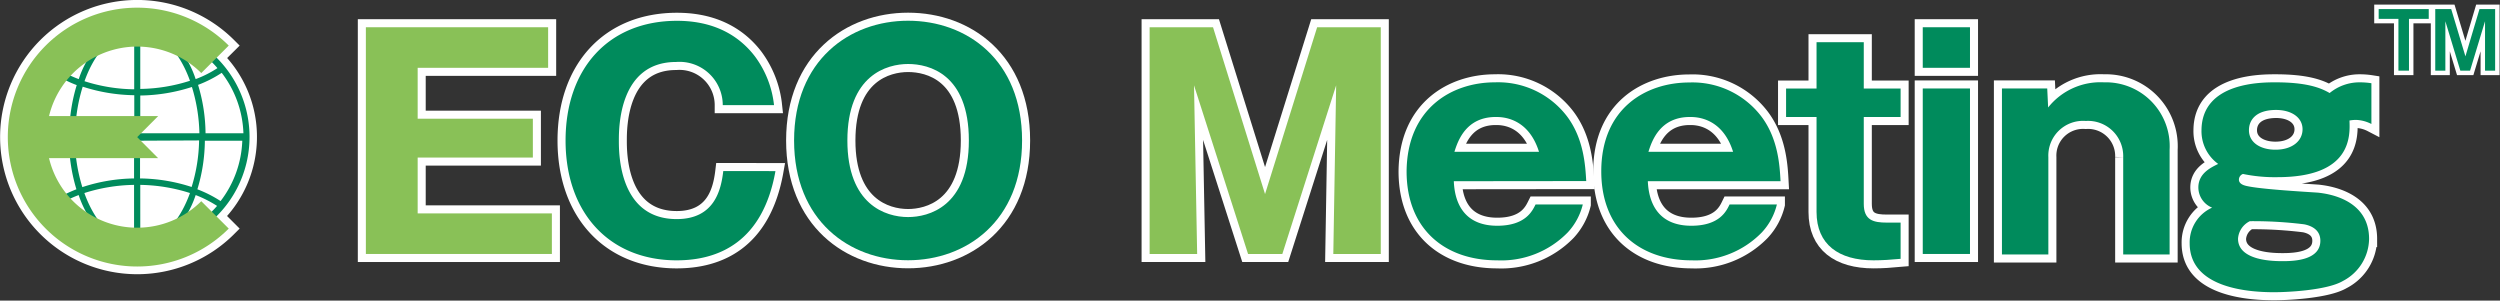 <svg xmlns="http://www.w3.org/2000/svg" viewBox="0 0 334 40.16"><rect x="0" y="0" width="334" height="40.16" fill="#333333" stroke="none"/><defs><style>.cls-1{fill:#fff;}.cls-2,.cls-3,.cls-6{fill:none;stroke:#fff;}.cls-2{stroke-width:2.15px;}.cls-3{stroke-width:1.19px;}.cls-4{fill:#89c157;}.cls-5{fill:#008b5c;}.cls-6{stroke-miterlimit:2;stroke-width:2.06px;}</style></defs><g id="Layer_2" data-name="Layer 2"><g id="rayout"><polygon class="cls-1" points="73.73 28.51 73.73 33.93 48.88 33.93 48.88 3.64 73.23 3.64 73.23 9.06 55.8 9.06 55.8 15.86 71.19 15.86 71.19 21.05 55.8 21.05 55.8 28.51 73.73 28.51"/><polygon class="cls-2" points="73.73 28.51 73.73 33.93 48.88 33.93 48.88 3.64 73.23 3.64 73.23 9.06 55.8 9.06 55.8 15.86 71.19 15.86 71.19 21.05 55.8 21.05 55.8 28.51 73.73 28.51"/><path class="cls-1" d="M103.6,22.86c-1.69,9.5-7.62,11.92-13.19,11.92-9,0-14.85-6.35-14.85-16s5.77-16,14.89-16c5.57,0,8.69,2.5,10.42,4.77a13.29,13.29,0,0,1,2.54,6.5H96.56a5.78,5.78,0,0,0-6.23-5.77c-7.66,0-7.66,8.8-7.66,10.5s0,10.49,7.74,10.49c5,0,5.92-3.81,6.23-6.42Z"/><path class="cls-2" d="M103.6,22.86c-1.69,9.5-7.62,11.92-13.19,11.92-9,0-14.85-6.35-14.85-16s5.77-16,14.89-16c5.57,0,8.69,2.5,10.42,4.77a13.29,13.29,0,0,1,2.54,6.5H96.56a5.78,5.78,0,0,0-6.23-5.77c-7.66,0-7.66,8.8-7.66,10.5s0,10.49,7.74,10.49c5,0,5.92-3.81,6.23-6.42Z"/><path class="cls-1" d="M121.32,34.77c-7.8,0-15.22-5.26-15.22-16s7.42-16,15.22-16,15.23,5.19,15.23,16-7.5,16-15.23,16m-8.11-16c0,8.54,5.07,10.23,8.11,10.23,2.69,0,8.12-1.34,8.12-10.23s-5.31-10.22-8.12-10.22-8.11,1.46-8.11,10.22"/><path class="cls-2" d="M121.32,34.77c-7.8,0-15.22-5.26-15.22-16s7.42-16,15.22-16,15.23,5.19,15.23,16S129.05,34.77,121.32,34.77Zm-8.11-16c0,8.54,5.07,10.23,8.11,10.23,2.69,0,8.12-1.34,8.12-10.23s-5.31-10.22-8.12-10.22S113.21,10,113.21,18.78Z"/><polygon class="cls-1" points="171.32 33.93 166.75 33.93 159.52 11.4 159.94 33.93 153.59 33.93 153.59 3.64 162.06 3.64 169.01 25.93 175.97 3.64 184.47 3.64 184.47 33.93 178.13 33.93 178.51 11.4 171.32 33.93"/><polygon class="cls-2" points="171.32 33.93 166.75 33.93 159.52 11.4 159.94 33.93 153.59 33.93 153.59 3.64 162.06 3.64 169.01 25.93 175.97 3.64 184.47 3.64 184.47 33.93 178.13 33.93 178.51 11.4 171.32 33.93"/><path class="cls-1" d="M194.23,24.21c.15,3.68,2,5.95,5.8,5.95s4.7-2,5.12-2.84h6.31a8.41,8.41,0,0,1-2,3.72A12.38,12.38,0,0,1,200,34.78c-7,0-12.08-4.19-12.08-11.89C188,14.44,194,11,199.72,11a11.57,11.57,0,0,1,9.62,4.53c2.27,3,2.46,6.62,2.58,8.66Zm11.38-3.93c-1.46-4.65-5-4.65-5.77-4.65-4,0-5.07,3.2-5.53,4.65Z"/><path class="cls-2" d="M194.23,24.21c.15,3.68,2,5.95,5.8,5.95s4.7-2,5.12-2.84h6.31a8.41,8.41,0,0,1-2,3.72A12.38,12.38,0,0,1,200,34.78c-7,0-12.08-4.19-12.08-11.89C188,14.44,194,11,199.72,11a11.57,11.57,0,0,1,9.62,4.53c2.27,3,2.46,6.62,2.58,8.66Zm11.38-3.93c-1.46-4.65-5-4.65-5.77-4.65-4,0-5.07,3.2-5.53,4.65Z"/><path class="cls-1" d="M220.15,24.21c.16,3.68,2,5.95,5.81,5.95s4.7-2,5.11-2.84h6.32a8.31,8.31,0,0,1-2,3.72A12.36,12.36,0,0,1,226,34.78c-7,0-12.07-4.19-12.07-11.89,0-8.45,6-11.87,11.76-11.87a11.57,11.57,0,0,1,9.62,4.53c2.27,3,2.46,6.62,2.57,8.66Zm11.39-3.93c-1.46-4.65-5-4.65-5.77-4.65-4,0-5.08,3.2-5.54,4.65Z"/><path class="cls-2" d="M220.15,24.21c.16,3.68,2,5.95,5.81,5.95s4.7-2,5.11-2.84h6.32a8.31,8.31,0,0,1-2,3.72A12.36,12.36,0,0,1,226,34.78c-7,0-12.07-4.19-12.07-11.89,0-8.45,6-11.87,11.76-11.87a11.57,11.57,0,0,1,9.62,4.53c2.27,3,2.46,6.62,2.57,8.66Zm11.39-3.93c-1.46-4.65-5-4.65-5.77-4.65-4,0-5.08,3.2-5.54,4.65Z"/><path class="cls-1" d="M249,15.63V27.24c0,2.19,1.3,2.5,3.08,2.5h1.84v4.84c-1.3.12-2.42.2-3.62.2-4.65,0-7.61-2.12-7.61-6.46V15.63h-4.07v-3.8h4.07V5.64H249v6.19h4.92v3.8Z"/><path class="cls-2" d="M249,15.63V27.24c0,2.19,1.3,2.5,3.08,2.5h1.84v4.84c-1.3.12-2.42.2-3.62.2-4.65,0-7.61-2.12-7.61-6.46V15.63h-4.07v-3.8h4.07V5.64H249v6.19h4.92v3.8Z"/><path class="cls-1" d="M263.19,9.06h-6.31V3.64h6.31Zm0,24.87h-6.31V11.82h6.31Z"/><path class="cls-2" d="M263.19,9.06h-6.31V3.64h6.31Zm0,24.87h-6.31V11.82h6.31Z"/><path class="cls-1" d="M273.51,11.82l.12,2.54A8.92,8.92,0,0,1,281.09,11a8.53,8.53,0,0,1,8.77,9v14h-6.2v-13a4.69,4.69,0,0,0-5-4.84,4.64,4.64,0,0,0-5,4.84v13h-6.2V11.82Z"/><path class="cls-2" d="M273.51,11.82l.12,2.54A8.92,8.92,0,0,1,281.09,11a8.53,8.53,0,0,1,8.77,9v14h-6.2v-13a4.69,4.69,0,0,0-5-4.84,4.64,4.64,0,0,0-5,4.84v13h-6.2V11.82Z"/><path class="cls-1" d="M316.81,16.56a4.83,4.83,0,0,0-2-.54c-.23,0-.43,0-.92.08.08,2.07.31,7.57-9.62,7.57a20.79,20.79,0,0,1-4.61-.43.82.82,0,0,0-.54.77c0,.46.46.66.65.73,1.31.5,8.35.89,9.93,1,1,.12,6.81.73,6.81,6.19a6.44,6.44,0,0,1-3.5,5.61c-2.08,1.23-7.28,1.5-9.2,1.5-3.08,0-11.27-.42-11.27-6.53a5.09,5.09,0,0,1,3-4.77,2.92,2.92,0,0,1-1.84-2.69c0-1.92,1.73-2.69,2.65-3.15a5.39,5.39,0,0,1-2.23-4.5C294.16,11,302.08,11,304,11c4,0,5.93.66,7.24,1.43a6.28,6.28,0,0,1,4-1.43,10,10,0,0,1,1.57.12v5.42ZM299,31.89c0,3,4.89,3,6,3,1.69,0,5-.19,5-2.73,0-1.46-1.19-2-2.15-2.19a55.25,55.25,0,0,0-7.27-.42A2.81,2.81,0,0,0,299,31.89m1.46-14.49C300.46,19.05,302,20,304,20c2.23,0,3.62-1.16,3.62-2.73s-1.46-2.58-3.54-2.58c-2.76,0-3.62,1.42-3.62,2.69"/><path class="cls-2" d="M316.81,16.56a4.83,4.83,0,0,0-2-.54c-.23,0-.43,0-.92.08.08,2.07.31,7.57-9.62,7.57a20.79,20.79,0,0,1-4.61-.43.82.82,0,0,0-.54.77c0,.46.46.66.65.73,1.31.5,8.35.89,9.93,1,1,.12,6.81.73,6.81,6.19a6.44,6.44,0,0,1-3.5,5.61c-2.08,1.23-7.28,1.5-9.2,1.5-3.08,0-11.27-.42-11.27-6.53a5.09,5.09,0,0,1,3-4.77,2.92,2.92,0,0,1-1.84-2.69c0-1.92,1.73-2.69,2.65-3.15a5.39,5.39,0,0,1-2.23-4.5C294.16,11,302.08,11,304,11c4,0,5.93.66,7.24,1.43a6.28,6.28,0,0,1,4-1.43,10,10,0,0,1,1.57.12v5.42ZM299,31.89c0,3,4.89,3,6,3,1.69,0,5-.19,5-2.73,0-1.46-1.19-2-2.15-2.19a55.25,55.25,0,0,0-7.27-.42A2.81,2.81,0,0,0,299,31.89Zm1.46-14.49C300.46,19.05,302,20,304,20c2.23,0,3.62-1.16,3.62-2.73s-1.46-2.58-3.54-2.58C301.32,14.71,300.46,16.13,300.46,17.4Z"/><path class="cls-1" d="M324.48,1.21V2.52h-2.64V9.44h-1.41V2.52h-2.64V1.21Zm3,0,1.9,6.32,1.88-6.32h2.09V9.44H332V2.84l-2,6.6h-1.3l-2-6.6v6.6h-1.35V1.21Z"/><path class="cls-3" d="M324.48,1.21V2.52h-2.64V9.44h-1.41V2.52h-2.64V1.21Zm3,0,1.9,6.32,1.88-6.32h2.09V9.44H332V2.84l-2,6.6h-1.3l-2-6.6v6.6h-1.35V1.21Z"/><polygon class="cls-4" points="73.73 28.51 73.73 33.93 48.88 33.93 48.88 3.64 73.23 3.64 73.23 9.06 55.8 9.06 55.8 15.86 71.19 15.86 71.19 21.05 55.8 21.05 55.8 28.51 73.73 28.51"/><path class="cls-5" d="M103.6,22.86c-1.69,9.5-7.62,11.92-13.19,11.92-9,0-14.85-6.35-14.85-16s5.77-16,14.89-16c5.57,0,8.69,2.5,10.42,4.77a13.29,13.29,0,0,1,2.54,6.5H96.56a5.78,5.78,0,0,0-6.23-5.77c-7.65,0-7.65,8.8-7.65,10.5s0,10.49,7.73,10.49c5,0,5.92-3.81,6.22-6.42Z"/><path class="cls-5" d="M121.32,34.77c-7.8,0-15.23-5.26-15.23-16s7.43-16,15.23-16,15.23,5.19,15.23,16-7.5,16-15.23,16m-8.11-16c0,8.54,5.07,10.23,8.11,10.23,2.69,0,8.12-1.34,8.12-10.23s-5.31-10.22-8.12-10.22-8.11,1.46-8.11,10.22"/><polygon class="cls-4" points="171.32 33.93 166.74 33.93 159.52 11.4 159.94 33.93 153.59 33.93 153.59 3.64 162.06 3.64 169.01 25.93 175.97 3.64 184.47 3.64 184.47 33.93 178.13 33.93 178.51 11.4 171.32 33.93"/><path class="cls-5" d="M194.23,24.21c.15,3.68,2,5.95,5.8,5.95s4.7-2,5.12-2.84h6.31a8.41,8.41,0,0,1-2,3.72A12.38,12.38,0,0,1,200,34.78c-7,0-12.08-4.19-12.08-11.89C188,14.44,194,11,199.72,11a11.57,11.57,0,0,1,9.62,4.53c2.27,3,2.46,6.62,2.58,8.66Zm11.38-3.93c-1.46-4.65-5-4.65-5.77-4.65-4,0-5.07,3.2-5.53,4.65Z"/><path class="cls-5" d="M220.15,24.21c.16,3.68,2,5.95,5.81,5.95s4.7-2,5.11-2.84h6.32a8.31,8.31,0,0,1-2,3.72A12.36,12.36,0,0,1,226,34.78c-7,0-12.07-4.19-12.07-11.89,0-8.45,6-11.87,11.76-11.87a11.57,11.57,0,0,1,9.62,4.53c2.27,3,2.46,6.62,2.57,8.66Zm11.39-3.93c-1.46-4.65-5-4.65-5.77-4.65-4,0-5.08,3.2-5.54,4.65Z"/><path class="cls-5" d="M249,15.63V27.24c0,2.19,1.3,2.5,3.07,2.5h1.85v4.84c-1.3.12-2.42.2-3.62.2-4.65,0-7.61-2.12-7.61-6.46V15.63h-4.07v-3.8h4.07V5.64H249v6.19h4.92v3.8Z"/><path class="cls-5" d="M263.19,9.06h-6.31V3.64h6.31Zm0,24.87h-6.31V11.82h6.31Z"/><path class="cls-5" d="M273.51,11.82l.12,2.54A8.92,8.92,0,0,1,281.09,11a8.53,8.53,0,0,1,8.77,9v14h-6.2v-13a4.7,4.7,0,0,0-5-4.84,4.64,4.64,0,0,0-5,4.84v13h-6.2V11.82Z"/><path class="cls-5" d="M316.81,16.56a4.83,4.83,0,0,0-2-.54c-.23,0-.43,0-.92.08.08,2.07.31,7.57-9.62,7.57a20.79,20.79,0,0,1-4.61-.43.82.82,0,0,0-.54.77c0,.46.46.66.65.73,1.31.5,8.35.89,9.93,1,1,.12,6.81.73,6.81,6.19a6.44,6.44,0,0,1-3.5,5.61c-2.08,1.23-7.28,1.5-9.2,1.5-3.08,0-11.27-.42-11.27-6.53a5.09,5.09,0,0,1,3-4.77,2.92,2.92,0,0,1-1.84-2.69c0-1.92,1.73-2.69,2.65-3.15a5.39,5.39,0,0,1-2.23-4.5C294.16,11,302.08,11,304,11c4,0,5.93.66,7.24,1.43a6.28,6.28,0,0,1,4-1.43,10,10,0,0,1,1.58.12v5.42ZM299,31.89c0,3,4.89,3,6,3,1.69,0,5-.19,5-2.73,0-1.46-1.19-2-2.15-2.19a55.25,55.25,0,0,0-7.27-.42A2.81,2.81,0,0,0,299,31.89m1.46-14.49C300.46,19.05,302,20,304,20c2.23,0,3.62-1.16,3.62-2.73s-1.46-2.58-3.54-2.58c-2.76,0-3.62,1.42-3.62,2.69"/><path class="cls-5" d="M324.48,1.21V2.52h-2.64V9.44h-1.41V2.52h-2.64V1.21Zm3,0,1.9,6.32,1.88-6.32h2.09V9.44H332V2.84l-2,6.6h-1.3l-2-6.6v6.6h-1.35V1.21Z"/><path class="cls-1" d="M33.3,18.29A14.85,14.85,0,0,0,28.91,7.73l1.65-1.64a17.29,17.29,0,1,0,0,24.45L28.9,28.88a14.93,14.93,0,0,0,4.4-10.59"/><path class="cls-6" d="M33.3,18.29A14.85,14.85,0,0,0,28.91,7.73l1.65-1.64a17.29,17.29,0,1,0,0,24.45L28.9,28.88A14.93,14.93,0,0,0,33.3,18.29Z"/><path class="cls-5" d="M19.78,3.42a6.29,6.29,0,0,0-1-.18h-.83a5.38,5.38,0,0,0-1.05.19,14.94,14.94,0,0,0-.24,29.71,5.77,5.77,0,0,0,1.71.27A5.6,5.6,0,0,0,20,33.15a14.94,14.94,0,0,0-.22-29.73M32.46,17.8h-5a22.64,22.64,0,0,0-1-6.46,15.86,15.86,0,0,0,3.16-1.61,14,14,0,0,1,2.9,8.07M29.05,9.1a14.66,14.66,0,0,1-2.91,1.47,13.21,13.21,0,0,0-3.83-5.82A14.08,14.08,0,0,1,29.05,9.1M18.74,4.19c.31,0,.61,0,.91,0,2.42.67,4.49,3.15,5.73,6.6a22.51,22.51,0,0,1-6.64,1.09V4.19Zm0,8.57a23.23,23.23,0,0,0,6.9-1.14,22.54,22.54,0,0,1,1,6.18H18.74v-5Zm7.86,6a22.09,22.09,0,0,1-1,6.22,22.85,22.85,0,0,0-6.89-1.14V18.8Zm-8.69,0v5.08A22.9,22.9,0,0,0,11,25a22.45,22.45,0,0,1-1-6.22Zm-7.86-1a22.1,22.1,0,0,1,1-6.18,23.22,23.22,0,0,0,6.89,1.14v5ZM17,4.25q.46,0,.93-.06v7.74a22.52,22.52,0,0,1-6.64-1.08C12.51,7.4,14.58,4.93,17,4.25m-2.66.52a13.29,13.29,0,0,0-3.82,5.8A14.82,14.82,0,0,1,7.63,9.12a14.06,14.06,0,0,1,6.69-4.35m-7.2,5a15.32,15.32,0,0,0,3.13,1.6,23,23,0,0,0-1,6.46h-5A14,14,0,0,1,7.12,9.74M9.21,18.8a23.21,23.21,0,0,0,1,6.49,16.76,16.76,0,0,0-3.11,1.58,14,14,0,0,1-2.9-8.07ZM7.65,27.5a15.29,15.29,0,0,1,2.86-1.44,13.43,13.43,0,0,0,3.73,5.74,14.07,14.07,0,0,1-6.59-4.3m9.12,4.82c-2.32-.76-4.3-3.19-5.5-6.53a22.84,22.84,0,0,1,6.64-1.09v7.7c-.38,0-.77,0-1.14-.08m3.08,0c-.37,0-.73.06-1.11.07V24.7a22.84,22.84,0,0,1,6.64,1.09c-1.2,3.35-3.2,5.79-5.53,6.54m2.53-.51a13.3,13.3,0,0,0,3.76-5.76A15.6,15.6,0,0,1,29,27.51a14.14,14.14,0,0,1-6.65,4.31m7.16-4.93a16.2,16.2,0,0,0-3.14-1.6,22.86,22.86,0,0,0,1-6.49h5a14.07,14.07,0,0,1-2.92,8.09"/><path class="cls-4" d="M18.33,30.42A12.1,12.1,0,0,1,6.55,21.13H21.13l-2.8-2.81,2.8-2.81H6.55A12.12,12.12,0,0,1,26.89,9.76l3.67-3.67a17.29,17.29,0,1,0,0,24.45l-3.67-3.66a12.11,12.11,0,0,1-8.56,3.54"/></g></g></svg>